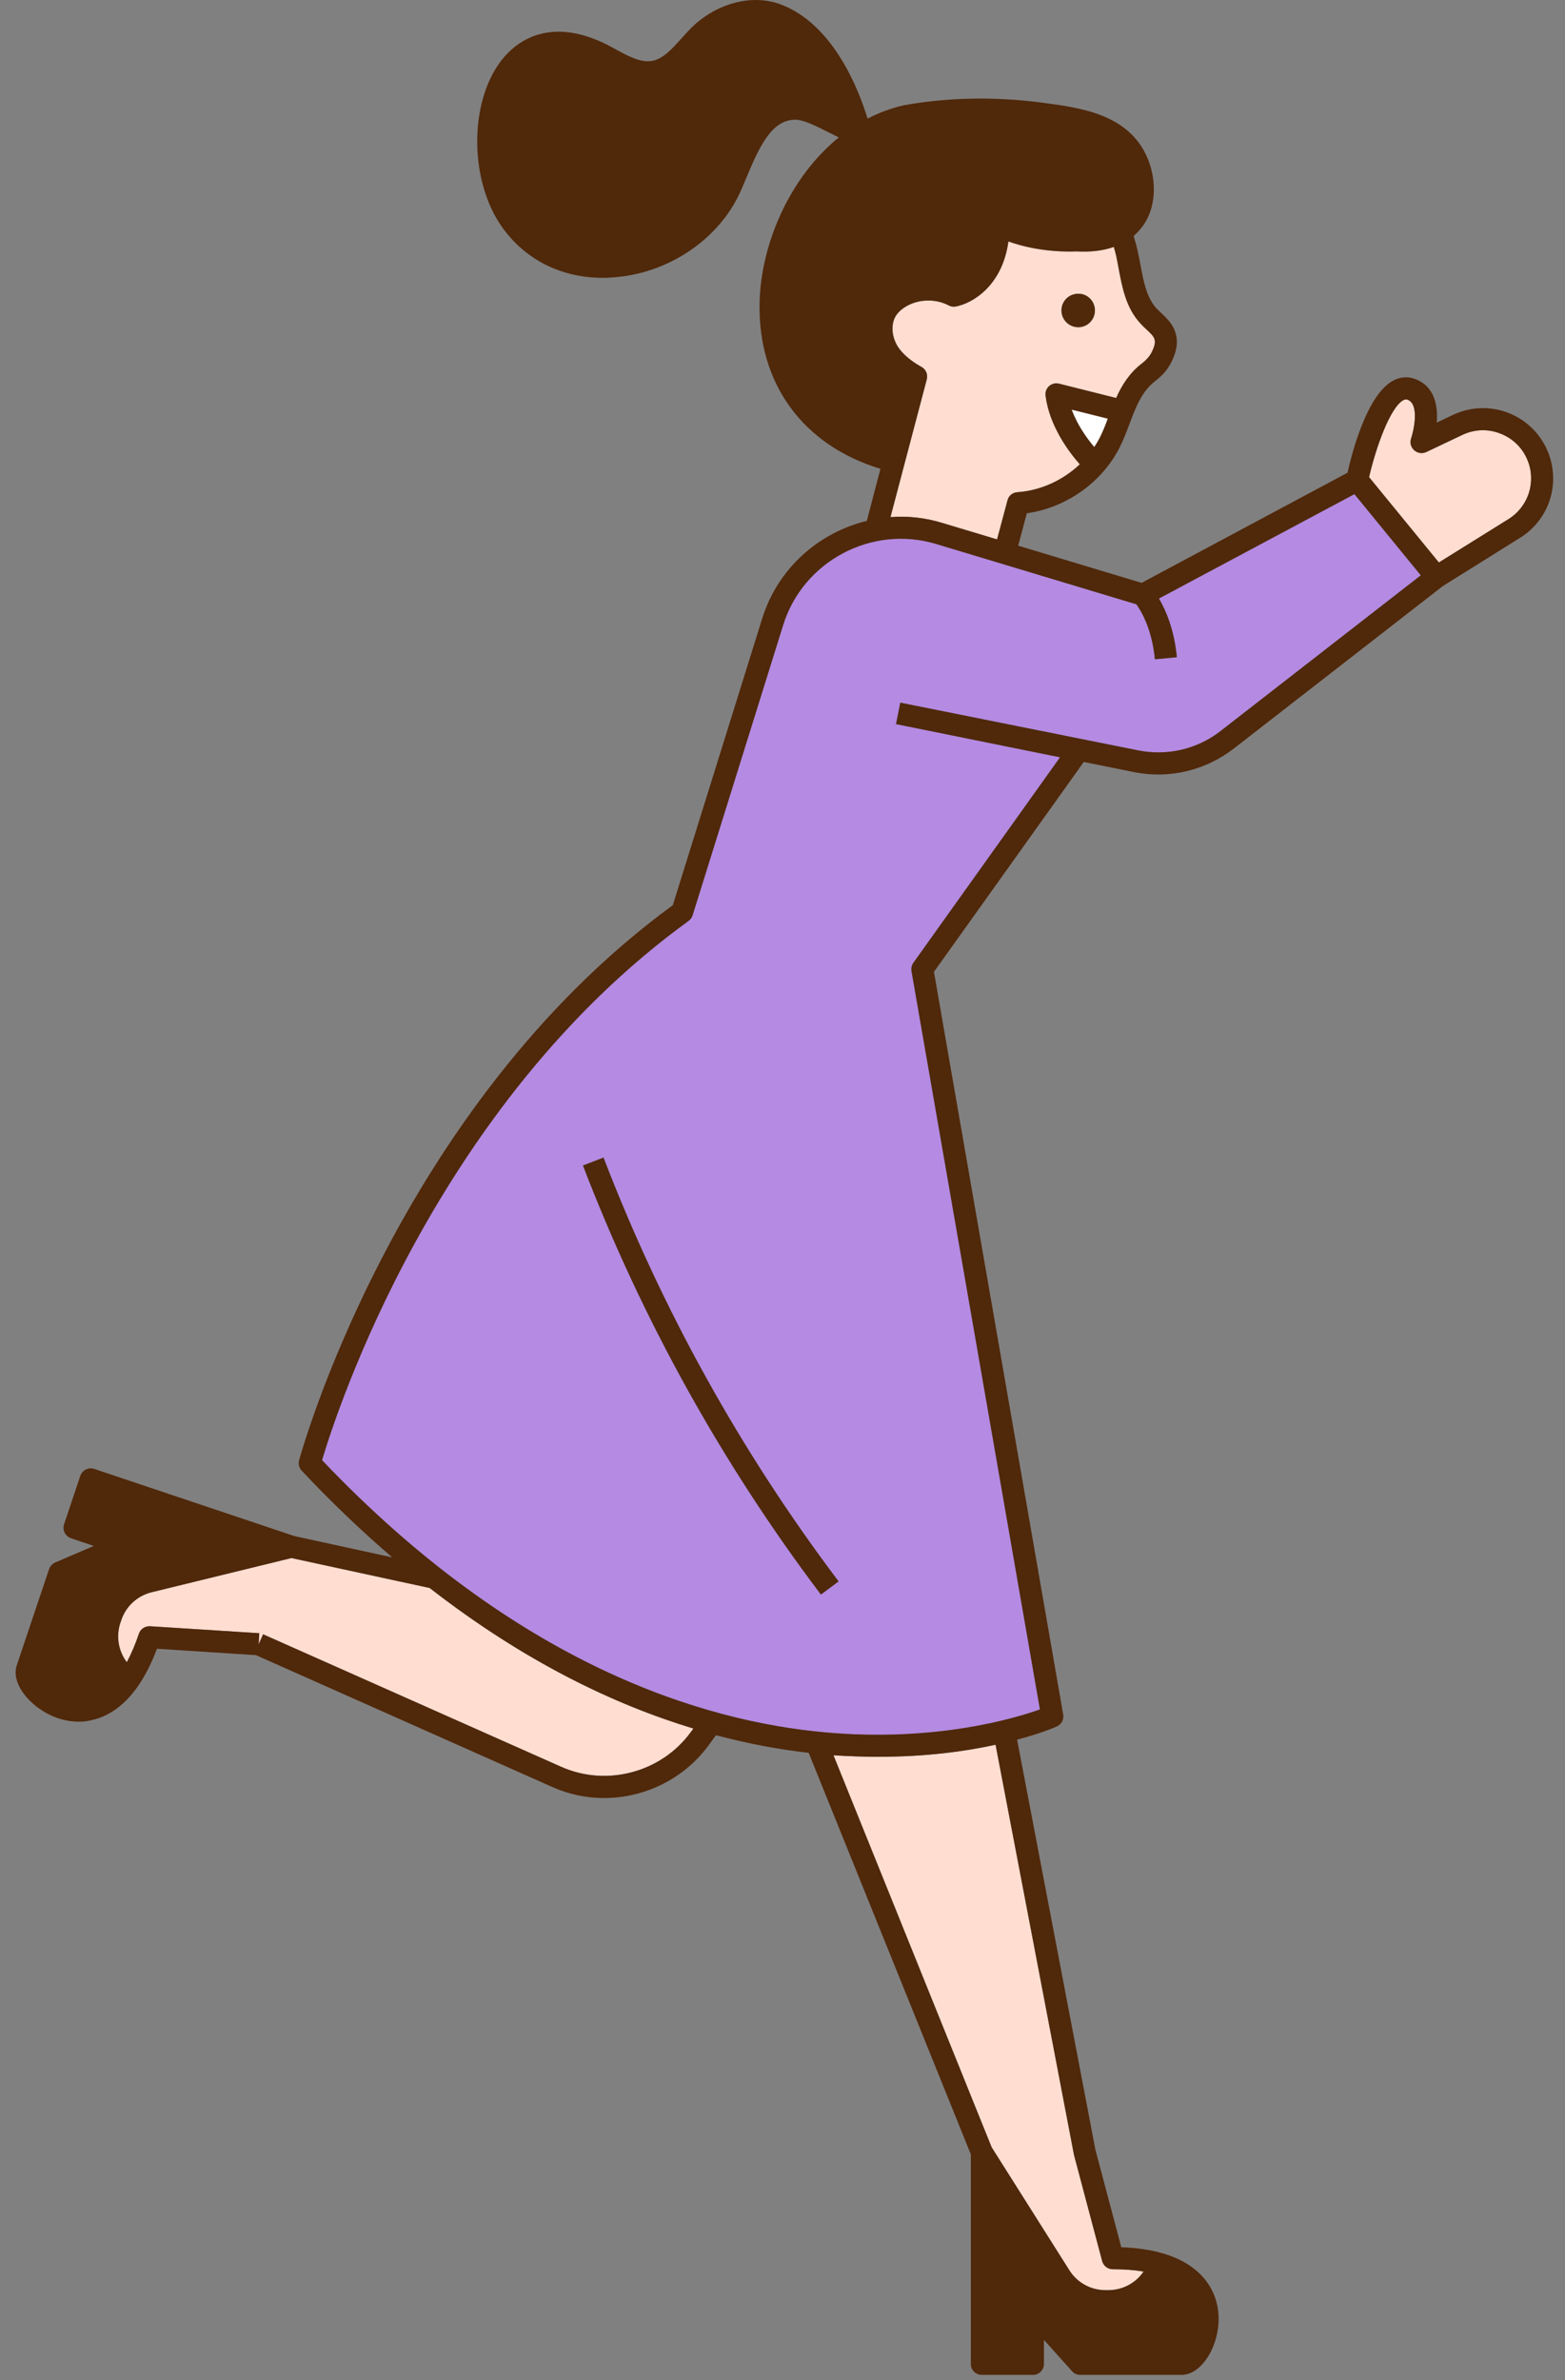 <?xml version="1.0" encoding="utf-8"?>
<!-- Generator: Adobe Illustrator 16.0.0, SVG Export Plug-In . SVG Version: 6.00 Build 0)  -->
<!DOCTYPE svg PUBLIC "-//W3C//DTD SVG 1.1 Tiny//EN" "http://www.w3.org/Graphics/SVG/1.1/DTD/svg11-tiny.dtd">
<svg version="1.1" baseProfile="tiny" id="圖層_1"
	 xmlns="http://www.w3.org/2000/svg" xmlns:xlink="http://www.w3.org/1999/xlink" x="0px" y="0px" width="100px" height="152px"
	 viewBox="0 0 100 152" xml:space="preserve">
<rect x="0" y="0" width="100" height="152" fill="#808080" stroke="none"/>
<g id="woman1">
	<g>
		<path fill="#FFDED1" d="M89.671,25.556c0.121-0.061,0.194-0.053,0.271-0.028c0.785,0.293,0.375,2.032,0.225,2.473
			c-0.094,0.267-0.018,0.558,0.197,0.756c0.209,0.183,0.514,0.237,0.77,0.115l2.324-1.103c0.762-0.358,1.618-0.389,2.404-0.081
			c0.787,0.301,1.404,0.893,1.731,1.673c0.587,1.388,0.079,2.994-1.206,3.793l-4.447,2.768l-4.46-5.45
			C87.91,28.616,88.811,26.034,89.671,25.556z"/>
		<path fill="#50280A" stroke="#50280A" stroke-width="0.937" stroke-miterlimit="10" d="M70.642,147.67h0.168
			c1.565,0,2.973-0.863,3.67-2.209c1.189,0.486,1.873,1.29,1.965,2.384c0.117,1.332-0.664,2.373-0.953,2.42h-6.15l-2.815-3.138
			c-0.194-0.221-0.497-0.29-0.776-0.188c-0.271,0.098-0.453,0.359-0.453,0.658v2.667h-1.852v-10.376l3.698,5.851
			C67.908,146.959,69.213,147.67,70.642,147.67z"/>
		<path fill="#FFDED1" d="M65.011,31.435c1.484-0.104,2.91-0.759,3.99-1.782c-0.703-0.795-1.939-2.443-2.189-4.375
			c-0.033-0.235,0.057-0.47,0.226-0.621c0.177-0.152,0.417-0.211,0.64-0.153l3.645,0.914c0.358-0.807,0.837-1.581,1.631-2.196
			c0.301-0.232,0.516-0.478,0.641-0.732c0.391-0.783,0.189-0.964-0.359-1.472c-0.124-0.115-0.253-0.236-0.369-0.371
			c-0.92-0.989-1.16-2.313-1.383-3.487c-0.055-0.277-0.1-0.557-0.162-0.835c-0.043-0.188-0.096-0.364-0.148-0.557
			c-0.621,0.222-1.414,0.344-2.404,0.286c-0.348,0.021-2.35,0.082-4.332-0.635c-0.388,2.845-2.305,3.958-3.367,4.157
			c-0.16,0.026-0.316,0.003-0.455-0.075c-0.877-0.457-2.014-0.404-2.836,0.142c-0.199,0.134-0.363,0.285-0.479,0.445
			c-0.411,0.553-0.348,1.483,0.152,2.168c0.522,0.709,1.394,1.152,1.4,1.158c0.302,0.155,0.456,0.484,0.369,0.815l-2.321,8.797
			c1.088-0.084,2.201,0.029,3.301,0.368l3.512,1.054l0.666-2.496C64.454,31.651,64.708,31.453,65.011,31.435z M68.634,18.792
			c0.574-0.147,1.156,0.196,1.297,0.777c0.143,0.567-0.203,1.157-0.777,1.298c-0.574,0.141-1.155-0.212-1.297-0.778
			C67.714,19.507,68.06,18.933,68.634,18.792z"/>
		<path fill="#50280A" stroke="#50280A" stroke-width="0.937" stroke-miterlimit="10" d="M68.813,14.648
			c-0.032-0.003-0.06-0.003-0.095,0c-0.035,0.002-4.175,0.232-6.084-2.063l-1.086,0.894c0.445,0.542,0.971,0.964,1.539,1.308
			c-0.146,2.442-1.557,3.16-2.077,3.345c-1.292-0.57-2.837-0.446-4.015,0.341c-0.342,0.229-0.615,0.488-0.825,0.767
			c-0.778,1.05-0.718,2.675,0.142,3.849c0.434,0.586,1.008,1.027,1.412,1.292l-1.104,4.18c-4.337-1.322-6.772-4.649-6.684-9.182
			c0.099-4.655,3.143-10.132,8.076-11.27c2.733-0.488,5.562-0.531,8.41-0.153c2.212,0.293,4.69,0.625,5.585,2.642
			c0.381,0.862,0.491,2.125-0.125,2.999C71.205,14.578,69.841,14.708,68.813,14.648z"/>
		<path fill="#FFDED1" d="M63.615,111.427l5.004,26.161c0.003,0.014,0.006,0.026,0.01,0.048l1.797,6.765
			c0.078,0.305,0.355,0.525,0.676,0.525c0.002,0.001,0.006,0,0.008,0c0.729,0,1.377,0.048,1.963,0.147
			c-0.498,0.737-1.337,1.189-2.262,1.189h-0.168c-0.939,0-1.807-0.47-2.312-1.27l-4.966-7.855l-10.107-25.036
			c0.998,0.065,1.963,0.097,2.875,0.097C59.177,112.199,61.715,111.849,63.615,111.427z"/>
		<path fill="#FFFFFF" d="M70.787,26.736c-0.161,0.445-0.326,0.853-0.525,1.242c-0.098,0.192-0.217,0.395-0.344,0.574
			c-0.449-0.533-1.08-1.395-1.441-2.393L70.787,26.736z"/>
		<path fill="#50280A" stroke="#50280A" stroke-width="0.937" stroke-miterlimit="10" d="M53.621,7.217
			c0.084,0.035,0.168,0.087,0.252,0.126c-0.619-1.783-2.035-4.872-4.528-5.76c-1.417-0.504-3.034,0.16-4.007,1.033
			c-0.263,0.24-0.515,0.518-0.78,0.821c-0.698,0.774-1.485,1.645-2.669,1.846c-1.19,0.203-2.233-0.368-3.152-0.869
			c-0.194-0.101-0.387-0.199-0.579-0.3c-2.047-1.023-3.729-0.875-4.869,0.435c-1.822,2.107-1.873,6.518-0.098,9.086
			c1.761,2.555,4.411,2.775,5.834,2.684c2.873-0.191,5.622-1.947,6.853-4.357c0.176-0.347,0.355-0.767,0.543-1.225
			c0.791-1.901,1.874-4.497,4.385-4.497c0.055,0,0.103,0,0.161,0.006C51.782,6.285,52.759,6.782,53.621,7.217z M39.057,12.438
			l-0.226,1.39c-1.325-0.203-2.45-0.675-3.327-1.393c-1.067-0.853-1.725-2.056-1.81-3.289l1.399-0.101
			c0.06,0.839,0.546,1.69,1.289,2.298C37.065,11.888,37.987,12.269,39.057,12.438z"/>
		<path fill="#50280A" stroke="#50280A" stroke-width="0.937" stroke-miterlimit="10" d="M8.241,99.294
			c0.269-0.104,0.438-0.383,0.428-0.675c-0.013-0.287-0.203-0.543-0.482-0.638L5.654,97.14l0.59-1.769l9.845,3.313l-6.732,1.63
			c-1.389,0.346-2.488,1.36-2.943,2.707L6.36,103.18c-0.501,1.487-0.124,3.088,0.931,4.188c-0.84,0.966-1.824,1.36-2.888,1.11
			c-1.294-0.321-2.039-1.39-1.993-1.679l1.957-5.839L8.241,99.294z"/>
		<path fill="#FFDED1" d="M7.748,103.477c0.298-0.896,1.025-1.56,1.943-1.788l8.933-2.183l8.834,1.913
			c6.066,4.719,11.823,7.457,16.85,8.975l-0.176,0.24c-1.887,2.572-5.372,3.496-8.285,2.199l-19.036-8.459l-0.285,0.643l0.042-0.711
			l-6.98-0.445c-0.321-0.012-0.611,0.172-0.713,0.477c-0.23,0.689-0.491,1.291-0.772,1.82c-0.533-0.707-0.704-1.646-0.407-2.528
			L7.748,103.477z"/>
		<path fill="#B48AE3" d="M52.738,110.639c7.057,0.636,12.145-0.907,13.711-1.466l-8.206-47.146c-0.031-0.194,0.01-0.377,0.12-0.54
			l9.37-13.122l-10.481-2.121l0.274-1.369l15.191,3.046c1.866,0.377,3.794-0.073,5.29-1.247l12.778-9.931l-4.241-5.186
			l-12.492,6.668c0.426,0.721,0.975,1.95,1.146,3.749l-1.403,0.131c-0.188-1.98-0.911-3.137-1.183-3.512l-12.818-3.859
			c-4.095-1.225-8.471,1.096-9.749,5.174L44.257,58.45c-0.04,0.143-0.135,0.27-0.259,0.364
			C27.792,70.555,21.454,90.298,20.578,93.255C33.023,106.343,44.926,109.942,52.738,110.639z M37.251,74.435l1.312-0.507
			c3.717,9.683,8.768,18.78,15.02,27.069l-1.128,0.84C46.125,93.455,41.011,84.241,37.251,74.435z"/>
		<path fill="#50280A" d="M68.634,18.792c0.574-0.147,1.156,0.196,1.297,0.777c0.143,0.567-0.203,1.157-0.777,1.298
			c-0.574,0.141-1.155-0.212-1.297-0.778C67.714,19.507,68.06,18.933,68.634,18.792z"/>
		<path fill="#50280A" d="M1.071,106.357c-0.205,0.613,0.036,1.371,0.657,2.07c0.669,0.756,1.876,1.529,3.293,1.529
			c0.254,0,0.514-0.021,0.778-0.086c1.261-0.252,2.989-1.256,4.229-4.572l6.327,0.408l18.919,8.414
			c1.071,0.481,2.197,0.712,3.321,0.712c2.567,0,5.086-1.199,6.674-3.356l0.481-0.656c2.14,0.566,4.121,0.926,5.923,1.123
			l10.362,25.648v13.385c0,0.39,0.316,0.697,0.704,0.697h3.263c0.388,0,0.703-0.308,0.703-0.697v-1.538l1.798,2.002
			c0.133,0.155,0.322,0.233,0.523,0.233H75.5c0.645,0,1.284-0.463,1.762-1.284c0.591-1.027,0.967-2.768,0.074-4.313
			c-0.645-1.117-2.154-2.431-5.688-2.554l-1.653-6.221l-5.005-26.197c1.557-0.41,2.441-0.794,2.538-0.847
			c0.292-0.128,0.464-0.437,0.407-0.759l-8.258-47.431l9.573-13.404l3.191,0.644c2.268,0.463,4.616-0.103,6.437-1.532l13.314-10.344
			l4.943-3.087c1.875-1.168,2.609-3.496,1.754-5.537c-0.479-1.126-1.373-1.994-2.521-2.444c-1.151-0.435-2.396-0.394-3.516,0.129
			l-1.047,0.499c0.092-1.122-0.171-2.332-1.362-2.776c-0.48-0.192-0.98-0.148-1.449,0.108c-1.64,0.901-2.599,4.557-2.891,5.868
			l-13.157,7.035L65.06,34.85l0.551-2.07c2.482-0.346,4.76-1.933,5.908-4.157c0.262-0.514,0.463-1.045,0.657-1.561
			c0.403-1.068,0.784-2.066,1.63-2.716c0.477-0.364,0.824-0.771,1.045-1.225c0.864-1.721-0.088-2.606-0.656-3.133
			c-0.1-0.101-0.205-0.196-0.297-0.289c-0.637-0.698-0.827-1.717-1.027-2.795c-0.057-0.292-0.114-0.597-0.178-0.889
			c-0.07-0.31-0.164-0.636-0.258-0.943c0.254-0.221,0.453-0.452,0.604-0.662c0.994-1.422,0.758-3.25,0.257-4.376
			c-1.206-2.743-4.23-3.151-6.664-3.472c-3.024-0.401-6.002-0.353-8.884,0.162c-0.01,0.002-0.02,0.003-0.029,0.005
			c-0.811,0.193-1.564,0.476-2.282,0.847c-0.538-1.767-2.174-6.082-5.62-7.317c-1.723-0.619-3.852-0.103-5.425,1.313
			c-0.315,0.288-0.602,0.61-0.877,0.913c-0.599,0.666-1.159,1.286-1.863,1.407c-0.707,0.12-1.458-0.283-2.248-0.707
			c-0.207-0.114-0.411-0.228-0.619-0.333c-3.569-1.785-5.64-0.278-6.556,0.774c-2.235,2.569-2.324,7.719-0.198,10.806
			c1.466,2.12,3.804,3.312,6.477,3.312c0.201,0,0.408-0.006,0.617-0.025c3.391-0.213,6.54-2.234,8.013-5.117
			c0.198-0.39,0.385-0.847,0.582-1.32c0.872-2.1,1.672-3.698,3.185-3.634c0.511,0.028,1.386,0.471,2.089,0.829
			c0.219,0.112,0.418,0.206,0.604,0.299c-3.147,2.552-4.986,6.816-5.063,10.58c-0.104,5.162,2.779,9.084,7.724,10.584l-0.872,3.328
			c-3.066,0.744-5.68,3.019-6.683,6.229l-5.713,18.313C25.255,70.771,19.171,93.037,19.113,93.265c-0.063,0.23,0,0.475,0.164,0.66
			c1.943,2.066,3.875,3.898,5.787,5.539l-6.259-1.363L6.027,93.815c-0.178-0.062-0.372-0.042-0.538,0.032
			c-0.168,0.088-0.294,0.233-0.355,0.403l-1.039,3.097c-0.125,0.371,0.073,0.768,0.444,0.893l1.453,0.493l-2.471,1.06
			c-0.185,0.086-0.325,0.234-0.389,0.434L1.071,106.357z M53.873,7.343c-0.084-0.039-0.168-0.091-0.252-0.126
			c-0.861-0.435-1.839-0.933-2.654-0.972c-0.059-0.006-0.106-0.006-0.161-0.006c-2.512,0-3.594,2.596-4.385,4.497
			c-0.188,0.458-0.367,0.878-0.543,1.225c-1.23,2.41-3.979,4.167-6.853,4.357c-1.423,0.092-4.073-0.128-5.834-2.684
			c-1.775-2.568-1.725-6.979,0.098-9.086c1.139-1.31,2.821-1.458,4.869-0.435c0.192,0.102,0.385,0.199,0.579,0.3
			c0.919,0.5,1.962,1.071,3.152,0.869c1.185-0.202,1.971-1.072,2.669-1.846c0.265-0.303,0.517-0.581,0.78-0.821
			c0.974-0.873,2.59-1.537,4.007-1.033C51.837,2.472,53.253,5.56,53.873,7.343z M71.882,13.597
			c-0.678,0.981-2.041,1.112-3.069,1.052c-0.032-0.003-0.06-0.003-0.095,0c-0.035,0.002-4.175,0.232-6.084-2.063l-1.086,0.894
			c0.445,0.542,0.971,0.964,1.539,1.308c-0.146,2.442-1.557,3.16-2.077,3.345c-1.292-0.57-2.837-0.446-4.015,0.341
			c-0.342,0.229-0.615,0.488-0.825,0.767c-0.778,1.05-0.718,2.675,0.142,3.849c0.434,0.586,1.008,1.027,1.412,1.292l-1.104,4.18
			c-4.337-1.322-6.772-4.649-6.684-9.182c0.099-4.655,3.143-10.132,8.076-11.27c2.733-0.488,5.562-0.531,8.41-0.153
			c2.212,0.293,4.69,0.625,5.585,2.642C72.388,11.46,72.499,12.724,71.882,13.597z M69.917,28.552
			c-0.449-0.533-1.08-1.395-1.441-2.393l2.311,0.577c-0.161,0.445-0.326,0.853-0.525,1.242
			C70.164,28.169,70.044,28.373,69.917,28.552z M65.011,31.435c-0.303,0.018-0.558,0.216-0.635,0.518l-0.666,2.496l-3.512-1.054
			c-1.1-0.339-2.213-0.453-3.301-0.368l2.321-8.797c0.087-0.331-0.067-0.66-0.369-0.815c-0.007-0.005-0.878-0.448-1.4-1.158
			c-0.5-0.685-0.563-1.615-0.152-2.168c0.116-0.16,0.28-0.311,0.479-0.445c0.822-0.546,1.959-0.599,2.836-0.142
			c0.139,0.079,0.295,0.101,0.455,0.075c1.063-0.198,2.979-1.312,3.367-4.157c1.982,0.716,3.984,0.656,4.332,0.635
			c0.99,0.059,1.783-0.064,2.404-0.286c0.053,0.193,0.105,0.369,0.148,0.557c0.063,0.278,0.107,0.558,0.162,0.835
			c0.223,1.174,0.463,2.498,1.383,3.487c0.116,0.134,0.245,0.255,0.369,0.371c0.549,0.508,0.75,0.689,0.359,1.472
			c-0.125,0.254-0.34,0.5-0.641,0.732c-0.794,0.615-1.272,1.389-1.631,2.196l-3.645-0.914c-0.223-0.059-0.463,0.001-0.64,0.153
			c-0.169,0.151-0.259,0.386-0.226,0.621c0.25,1.932,1.486,3.58,2.189,4.375C67.921,30.676,66.496,31.331,65.011,31.435z
			 M91.941,35.923l-4.46-5.45c0.429-1.857,1.33-4.439,2.19-4.917c0.121-0.061,0.194-0.053,0.271-0.028
			c0.785,0.293,0.375,2.032,0.225,2.473c-0.094,0.267-0.018,0.558,0.197,0.756c0.209,0.183,0.514,0.237,0.77,0.115l2.324-1.103
			c0.762-0.358,1.618-0.389,2.404-0.081c0.787,0.301,1.404,0.893,1.731,1.673c0.587,1.388,0.079,2.994-1.206,3.793L91.941,35.923z
			 M63.445,139.889l3.698,5.851c0.765,1.22,2.07,1.931,3.499,1.931h0.168c1.565,0,2.973-0.863,3.67-2.209
			c1.189,0.486,1.873,1.29,1.965,2.384c0.117,1.332-0.664,2.373-0.953,2.42h-6.15l-2.815-3.138c-0.194-0.221-0.497-0.29-0.776-0.188
			c-0.271,0.098-0.453,0.359-0.453,0.658v2.667h-1.852V139.889z M53.257,112.102c0.998,0.065,1.963,0.097,2.875,0.097
			c3.045,0,5.583-0.35,7.482-0.771l5.004,26.161c0.003,0.014,0.006,0.026,0.01,0.048l1.797,6.765
			c0.078,0.305,0.355,0.525,0.676,0.525c0.002,0.001,0.006,0,0.008,0c0.729,0,1.377,0.048,1.963,0.147
			c-0.498,0.737-1.337,1.189-2.262,1.189h-0.168c-0.939,0-1.807-0.47-2.312-1.27l-4.966-7.855L53.257,112.102z M20.578,93.255
			c0.876-2.957,7.214-22.701,23.421-34.441c0.124-0.094,0.219-0.221,0.259-0.364l5.788-18.541c1.278-4.078,5.654-6.399,9.749-5.174
			l12.818,3.859c0.271,0.375,0.995,1.532,1.183,3.512l1.403-0.131c-0.172-1.799-0.721-3.028-1.146-3.749l12.492-6.668l4.241,5.186
			l-12.778,9.931c-1.496,1.174-3.424,1.624-5.29,1.247l-15.191-3.046l-0.274,1.369l10.481,2.121l-9.37,13.122
			c-0.11,0.162-0.151,0.345-0.12,0.54l8.206,47.146c-1.566,0.559-6.654,2.102-13.711,1.466
			C44.926,109.942,33.023,106.343,20.578,93.255z M7.696,103.629l0.052-0.152c0.298-0.896,1.025-1.56,1.943-1.788l8.933-2.183
			l8.834,1.913c6.066,4.719,11.823,7.457,16.85,8.975l-0.176,0.24c-1.887,2.572-5.372,3.496-8.285,2.199l-19.036-8.459l-0.285,0.643
			l0.042-0.711l-6.98-0.445c-0.321-0.012-0.611,0.172-0.713,0.477c-0.23,0.689-0.491,1.291-0.772,1.82
			C7.569,105.451,7.399,104.512,7.696,103.629z M2.41,106.799l1.957-5.839l3.875-1.666c0.269-0.104,0.438-0.383,0.428-0.675
			c-0.013-0.287-0.203-0.543-0.482-0.638L5.654,97.14l0.59-1.769l9.845,3.313l-6.732,1.63c-1.389,0.346-2.488,1.36-2.943,2.707
			L6.36,103.18c-0.501,1.487-0.124,3.088,0.931,4.188c-0.84,0.966-1.824,1.36-2.888,1.11C3.108,108.157,2.363,107.088,2.41,106.799z
			"/>
		<path fill="#50280A" d="M35.504,12.435c-1.067-0.853-1.725-2.056-1.81-3.289l1.399-0.101c0.06,0.839,0.546,1.69,1.289,2.298
			c0.683,0.545,1.604,0.926,2.674,1.095l-0.226,1.39C37.506,13.625,36.381,13.152,35.504,12.435z"/>
		<path fill="#50280A" d="M53.583,100.998l-1.128,0.84c-6.329-8.383-11.443-17.597-15.204-27.402l1.312-0.507
			C42.28,83.611,47.331,92.708,53.583,100.998z"/>
	</g>
</g>
</svg>

